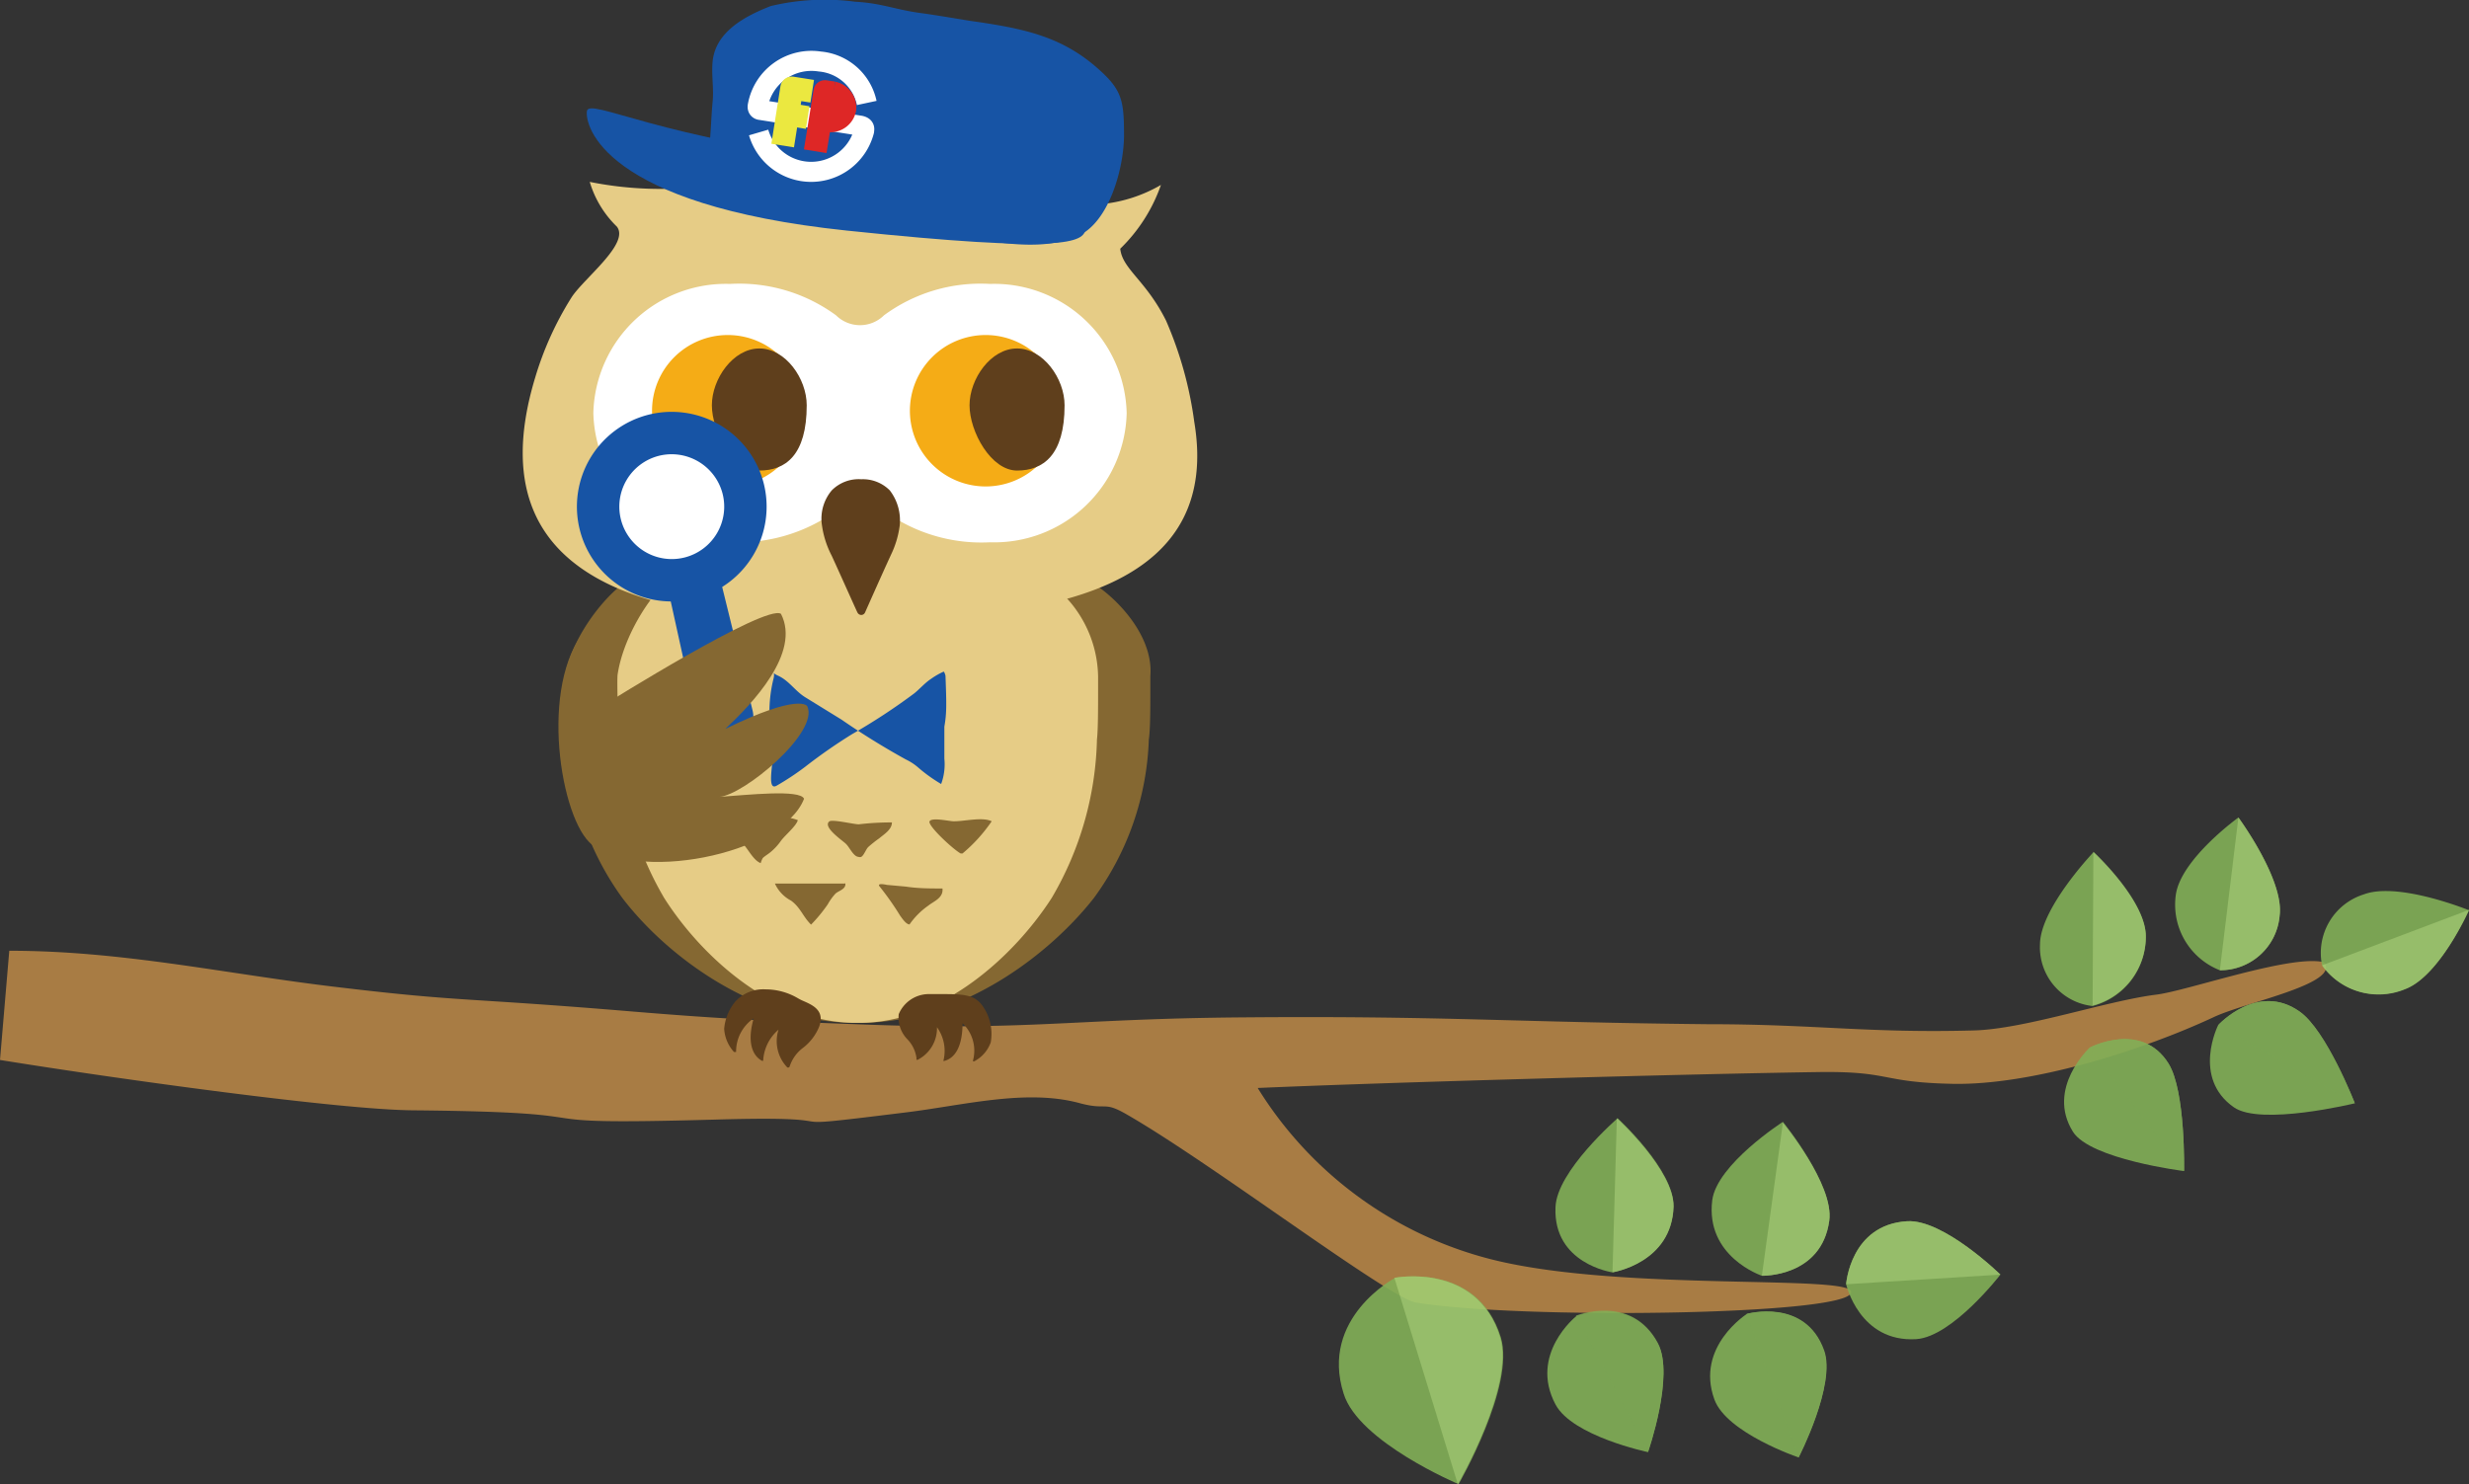 <svg xmlns="http://www.w3.org/2000/svg" viewBox="0 0 130.41 78.41"><rect x="0" y="0" width="130.41" height="78.41" fill="#333333" stroke="none"/><defs><style>.cls-1{fill:#a87c44;}.cls-2,.cls-4,.cls-5{opacity:0.9;}.cls-3,.cls-5{fill:#82af57;}.cls-4{fill:#a4cf72;}.cls-6{fill:#856832;}.cls-7{fill:#e6cc86;}.cls-13,.cls-14,.cls-15,.cls-17,.cls-8{fill:none;}.cls-16,.cls-9{fill:#fff;}.cls-10{fill:#5f3f1c;}.cls-11{fill:#f5ac16;}.cls-12{fill:#1754a5;}.cls-13{stroke:#fff;stroke-width:1.06px;}.cls-13,.cls-14,.cls-15,.cls-16{stroke-linejoin:round;}.cls-14{stroke:#ebe840;}.cls-14,.cls-15{stroke-width:1.21px;}.cls-15{stroke:#de2726;}.cls-16,.cls-17{stroke:#1754a5;}.cls-16{stroke-linecap:round;stroke-width:2.24px;}.cls-17{stroke-miterlimit:10;stroke-width:1.92px;}</style></defs><g id="レイヤー_2" data-name="レイヤー 2"><g id="レイヤー_1-2" data-name="レイヤー 1"><path class="cls-1" d="M.49,50.23c6,0,11.4,1.22,17.32,1.92,6.7.8,6.49.53,15.6,1.29,4.91.41,7.45.51,12.31.69,8.74.32,11.09-.31,19.86-.38,10.62-.09,14,.25,24.58.36,5.82,0,8.44.48,14.09.33,2.7-.07,7-1.56,9.63-1.89,1.66-.2,7.15-2.15,8.88-1.71.88,1.13-4.14,2.1-5.82,2.89-3.83,1.79-9.7,3.62-13.82,3.53-3.86-.08-3.19-.68-7.13-.62-6.85.1-22.73.54-29.56.84A20.41,20.41,0,0,0,79,66.59c6.85,1.65,19,.73,18.77,1.69-.09,1.22-17.64,1.44-23,.53-1.44-.25-10.77-7.36-15.27-9.94-1.25-.72-1-.19-2.48-.59-2.84-.77-6.17.13-9.25.5-8.08,1-1.67.13-10,.37-11.84.33-4.1-.38-15.95-.49C17.9,58.63,6.19,57,0,56"/><g class="cls-2"><path class="cls-3" d="M120.41,48.35a3.15,3.15,0,0,1-3.16,2.91,3.72,3.72,0,0,1-2.33-3.95c.23-1.9,3.31-4.12,3.31-4.12S120.64,46.46,120.41,48.35Z"/><path class="cls-4" d="M118.23,43.19s2.41,3.27,2.18,5.16a3.15,3.15,0,0,1-3.16,2.91Z"/><path class="cls-3" d="M96.62,64.49c-.41,3-3.56,2.91-3.56,2.91s-3-1-2.62-4c.26-1.9,3.73-4.13,3.73-4.13S96.88,62.59,96.62,64.49Z"/><path class="cls-4" d="M94.17,59.32s2.71,3.27,2.45,5.17c-.41,3-3.56,2.91-3.56,2.91Z"/><path class="cls-3" d="M113.34,49.5a3.77,3.77,0,0,1-2.81,3.65,3.12,3.12,0,0,1-2.78-3.25c0-1.91,2.82-4.87,2.82-4.87S113.35,47.59,113.34,49.5Z"/><path class="cls-4" d="M110.57,45s2.78,2.56,2.77,4.47a3.77,3.77,0,0,1-2.81,3.65Z"/><path class="cls-3" d="M88.39,63.74c-.09,3-3.23,3.48-3.23,3.48s-3.13-.45-3-3.44c.06-1.91,3.28-4.7,3.28-4.7S88.45,61.83,88.39,63.74Z"/><path class="cls-4" d="M85.4,59.08s3,2.75,3,4.66c-.09,3-3.23,3.48-3.23,3.48Z"/><path class="cls-3" d="M121.46,53.44c-2.22-1.57-4.3.72-4.3.72s-1.4,2.78.83,4.34c1.42,1,6.39-.21,6.39-.21S122.88,54.43,121.46,53.44Z"/><path class="cls-5" d="M124.38,58.29s-1.5-3.86-2.92-4.85c-2.22-1.57-4.3.72-4.3.72Z"/><path class="cls-3" d="M114.54,56.19c-1.43-2.29-4.17-.84-4.17-.84s-2.31,2.15-.88,4.44c.91,1.46,5.87,2.08,5.87,2.08S115.45,57.65,114.54,56.19Z"/><path class="cls-5" d="M115.36,61.87s.09-4.22-.82-5.68c-1.43-2.29-4.17-.84-4.17-.84Z"/><path class="cls-3" d="M96.35,71.34c-1-2.79-4.07-1.93-4.07-1.93s-2.74,1.73-1.73,4.52C91.19,75.71,95,77,95,77S97,73.12,96.35,71.34Z"/><path class="cls-5" d="M95,77s2-3.87,1.32-5.65c-1-2.79-4.07-1.93-4.07-1.93Z"/><path class="cls-3" d="M87.57,71c-1.41-2.64-4.33-1.45-4.33-1.45s-2.49,2-1.08,4.65c.89,1.68,4.89,2.52,4.89,2.52S88.46,72.64,87.57,71Z"/><path class="cls-5" d="M87.05,76.68s1.41-4,.52-5.72c-1.41-2.64-4.33-1.45-4.33-1.45Z"/><path class="cls-3" d="M79.27,70.65c-1.24-4-5.58-3.14-5.58-3.14s-4,2.11-2.72,6.12c.79,2.56,6.07,4.78,6.07,4.78S80.05,73.21,79.27,70.65Z"/><path class="cls-4" d="M77,78.41s3-5.2,2.23-7.76c-1.24-4-5.58-3.14-5.58-3.14Z"/><path class="cls-3" d="M100.73,64.52c-3,.18-3.22,3.33-3.22,3.33s.7,3.08,3.7,2.9c1.91-.12,4.45-3.41,4.45-3.41S102.65,64.4,100.73,64.52Z"/><path class="cls-4" d="M105.66,67.34s-3-2.94-4.93-2.82c-3,.18-3.22,3.33-3.22,3.33Z"/><path class="cls-3" d="M127,52.26A3.66,3.66,0,0,1,122.65,51a3.24,3.24,0,0,1,2.21-3.75c1.82-.68,5.55.84,5.55.84S128.86,51.58,127,52.26Z"/><path class="cls-4" d="M130.41,48.07s-1.55,3.51-3.37,4.19A3.66,3.66,0,0,1,122.65,51Z"/></g><path class="cls-6" d="M29.86,35.65c.4-2.24,2.53-4.75,3.66-5.15l.06,0c2.16-1,6.33-1.52,11.73-1.52s9.57.54,11.73,1.52l.07,0c1.15.4,3.86,2.74,3.65,5.22,0,.08,0,.41,0,.83,0,.83,0,2-.08,2.52a15,15,0,0,1-2.9,8.37c-2.35,3-7,6.58-12.32,6.6h-.27c-5.34,0-10-3.56-12.32-6.6A15.07,15.07,0,0,1,30,39.07C29.89,38.3,29.81,36,29.86,35.65Z"/><path class="cls-7" d="M32.62,35.65c.33-2.24,2.07-4.75,3-5.15l.06,0c1.77-1,5.19-1.52,9.63-1.52s7.86.54,9.63,1.52l.06,0a6.27,6.27,0,0,1,3,5.22c0,.08,0,.41,0,.83,0,.83,0,2-.06,2.52a17.26,17.26,0,0,1-2.39,8.37c-1.93,3-5.74,6.58-10.12,6.6H45.2c-4.38,0-8.19-3.56-10.12-6.6a17.35,17.35,0,0,1-2.38-8.37C32.65,38.3,32.58,36,32.62,35.65Z"/><path class="cls-7" d="M32.57,31.06c-3.86-1.69-6.17-4.95-4.3-11.12a17.09,17.09,0,0,1,1.9-4.2c.62-1,3.12-2.87,2.41-3.77a5.44,5.44,0,0,1-1.43-2.36,18.91,18.91,0,0,0,7.08.07c2.76-.5,5.74-.22,8.53-.22a35.57,35.57,0,0,1,8.35,1,7.71,7.71,0,0,0,6.21-.69,8.67,8.67,0,0,1-2.15,3.37c.11,1.08,1.36,1.67,2.42,3.8a20,20,0,0,1,1.49,5.35C64.54,31,55.56,32.38,48.69,32.66,44.09,32.85,37.21,33.08,32.57,31.06Z"/><path class="cls-8" d="M57.53,36.46a18.25,18.25,0,0,1,0,8.14,13.92,13.92,0,0,1-3.71,6.84"/><path class="cls-8" d="M33.41,36.2c-1.94,4.8-.14,12.23,4.12,15.35"/><path class="cls-9" d="M52.29,15a8.6,8.6,0,0,0-5.6,1.66,1.8,1.8,0,0,1-2.53,0A8.65,8.65,0,0,0,38.55,15a7,7,0,0,0-7.21,6.82,7,7,0,0,0,7.21,6.82A8.79,8.79,0,0,0,44.14,27a1.88,1.88,0,0,1,2.57,0,8.74,8.74,0,0,0,5.58,1.65,7,7,0,0,0,7.22-6.82A7,7,0,0,0,52.29,15Z"/><path class="cls-6" d="M50.74,45.09s.09,0,.1,0a8.29,8.29,0,0,0,1.54-1.7c-.49-.24-1.4,0-2,0-.25,0-1.16-.22-1.28,0S50.35,44.88,50.74,45.09Z"/><path class="cls-6" d="M45.34,45.27a.22.22,0,0,0,.15,0c.15-.09.24-.39.37-.52a6.51,6.51,0,0,1,.58-.46c.26-.22.67-.46.67-.84a14.55,14.55,0,0,0-1.75.1c-.27,0-1.41-.28-1.56-.15-.36.3.7,1,.89,1.19S45.08,45.25,45.34,45.27Z"/><path class="cls-6" d="M40.29,45.33c.13-.12.28-.2.42-.32a3,3,0,0,0,.54-.59c.22-.3.81-.78.89-1.09a2.31,2.31,0,0,0-1.22-.12,4.66,4.66,0,0,1-1.39.13c-.08,0-1.39-.27-1.27,0a5.6,5.6,0,0,0,1,1.26c.27.28.54.86.92,1A1.15,1.15,0,0,1,40.29,45.33Z"/><path class="cls-6" d="M49.78,46.94c-.65,0-1.29,0-1.94-.1l-1-.09s-.59-.14-.36.11a15.06,15.06,0,0,1,1.06,1.51c.11.15.31.46.5.47a4,4,0,0,1,1-1C49.31,47.62,49.84,47.44,49.78,46.94Z"/><path class="cls-6" d="M44.59,46.68c-.52,0-1,0-1.56,0-.71,0-1.39,0-2.1,0a1.9,1.9,0,0,0,.85.9c.5.36.63.85,1.06,1.27a8.21,8.21,0,0,0,.88-1.07,3,3,0,0,1,.41-.57c.18-.16.56-.23.52-.54Z"/><path class="cls-10" d="M42.47,52.9a2.68,2.68,0,0,1-.34-.17,3.38,3.38,0,0,0-1.7-.46,2,2,0,0,0-1.57.62,2.6,2.6,0,0,0-.61,1.46,2,2,0,0,0,.52,1.23l.06,0h0l.05,0s0,0,0-.06a2.12,2.12,0,0,1,.93-1.72c-.32,1.1-.16,1.91.43,2.24a.09.09,0,0,0,.07,0,.1.1,0,0,0,0,0,2.31,2.31,0,0,1,.81-1.64,2,2,0,0,0,.47,2l.06,0h0a.09.09,0,0,0,.06-.06,2,2,0,0,1,.73-1,2.7,2.7,0,0,0,.82-1.08C43.59,53.4,42.94,53.11,42.47,52.9Z"/><path class="cls-11" d="M34.44,21.7a4,4,0,1,0,4-4A4,4,0,0,0,34.44,21.7Z"/><path class="cls-10" d="M40.11,18.41c1.38,0,2.5,1.59,2.5,3,0,2.64-1.12,3.45-2.5,3.45s-2.51-2.06-2.51-3.45S38.72,18.41,40.11,18.41Z"/><path class="cls-11" d="M48.06,21.7a4,4,0,1,0,4-4A4,4,0,0,0,48.06,21.7Z"/><path class="cls-10" d="M53.72,18.41c1.38,0,2.51,1.59,2.51,3,0,2.64-1.13,3.45-2.51,3.45s-2.51-2.06-2.51-3.45S52.33,18.41,53.72,18.41Z"/><path class="cls-10" d="M47,25.91a2,2,0,0,0-1.51-.59,2,2,0,0,0-1.56.59,2.32,2.32,0,0,0-.53,1.73,5,5,0,0,0,.53,1.72c.37.8,1.35,3,1.36,3a.23.23,0,0,0,.2.13.22.22,0,0,0,.2-.13s.94-2.12,1.38-3.07a5,5,0,0,0,.45-1.51A2.6,2.6,0,0,0,47,25.91Z"/><path class="cls-12" d="M49.94,35.71a.58.58,0,0,0-.09-.23,3.85,3.85,0,0,0-.68.39c-.32.21-.6.54-.89.77A32.49,32.49,0,0,1,45,38.79a27.94,27.94,0,0,0-2.47,1.72,14.32,14.32,0,0,1-1.51,1c-.5.28-.21-1-.21-1.54s-.1-1.22-.15-1.82a7.3,7.3,0,0,1,.19-2.27c.12-.43-.14-.36.23-.19.59.26.91.81,1.44,1.14l1.93,1.19a39.7,39.7,0,0,0,3.39,2.1,2.87,2.87,0,0,1,.67.44,8.28,8.28,0,0,0,1.2.86,3,3,0,0,0,.17-1.34c0-.56,0-1.13,0-1.69C50,37.71,50,37.27,49.94,35.71Z"/><path class="cls-10" d="M52.12,53.52c-.44-.89-.9-1-2.22-1H49a1.73,1.73,0,0,0-1.53,1.06,1.64,1.64,0,0,0,.47,1.34,1.76,1.76,0,0,1,.47,1,.07.07,0,0,0,0,.06.06.06,0,0,0,.08,0,1.87,1.87,0,0,0,1-1.71A2.14,2.14,0,0,1,49.84,56a.07.07,0,0,0,0,.06l0,0h0c.66-.15,1-.87,1-2A2,2,0,0,1,51.4,56a.09.09,0,0,0,0,.07.09.09,0,0,0,.06,0h0a1.82,1.82,0,0,0,.87-1A2.58,2.58,0,0,0,52.12,53.52Z"/><path class="cls-12" d="M48.71.7C47.3.52,46.61.17,45.16.09a12.23,12.23,0,0,0-4.45.23c-1.38.54-2.91,1.36-3.07,2.92-.07.71.07,1.43,0,2.13S37.54,7.22,37.44,8c-.08.64-.69,1.2-.38,1.78.77,1.46,3.41,1.39,4.8,1.59,2.12.29,4.25.49,6.37.72,2.69.28,6.2,1.48,8.7.38,1.63-.71,2.42-3.51,2.44-5.28,0-1.94-.1-2.47-1.52-3.69-1.86-1.58-3.76-2-6.62-2.4C50.62,1,49.31.78,48.71.7Z"/><path class="cls-12" d="M57.34,12.08c-.08.74-1.1,1.31-12.63.1C31.81,10.82,30.89,6.61,31,5.87s4,1.54,14.14,2.61C53.9,9.4,57.42,11.33,57.34,12.08Z"/><path class="cls-13" d="M40.07,7a2.89,2.89,0,0,0,5.57-.08c0-.08.07-.22-.2-.28l-5.26-.83s-.21,0-.15-.25A2.88,2.88,0,0,1,43.3,3.25a2.78,2.78,0,0,1,2.48,2.19"/><polyline class="cls-14" points="42.9 4.82 41.82 4.65 41.34 7.69"/><line class="cls-14" x1="42.66" y1="6.21" x2="41.58" y2="6.04"/><polyline class="cls-15" points="43.06 7.99 43.57 4.84 44.03 4.91"/><path class="cls-15" d="M44,4.91a.79.79,0,0,1,.62.85.78.78,0,0,1-.84.62l-.52-.08"/><path class="cls-16" d="M34.51,23a3.89,3.89,0,1,0,4.74,2.8A3.9,3.9,0,0,0,34.51,23Z"/><path class="cls-12" d="M38.81,37.73a.6.6,0,0,1-.38.73.56.56,0,0,1-.65-.47l-1.44-6.54a.57.57,0,0,1,.29-.71c.24-.06.5.16.58.49Z"/><path class="cls-17" d="M38.81,37.73a.6.6,0,0,1-.38.73.56.56,0,0,1-.65-.47l-1.44-6.54a.57.57,0,0,1,.29-.71c.24-.06.5.16.58.49Z"/><path class="cls-6" d="M41.25,32.43c-.81-.54-9.3,4.78-9.3,4.78s-.21-4.74-.74-4.23c-2.77,2.63-1.72,9.87-.09,11.51,2.2,2.19,10.18.72,11.35-2.29-.21-.51-3-.2-4.47-.1,1.28-.09,5.29-3.41,4.64-4.79,0,0-.38-.73-4.33,1.2C39.73,37.18,42.31,34.49,41.25,32.43Z"/></g></g></svg>